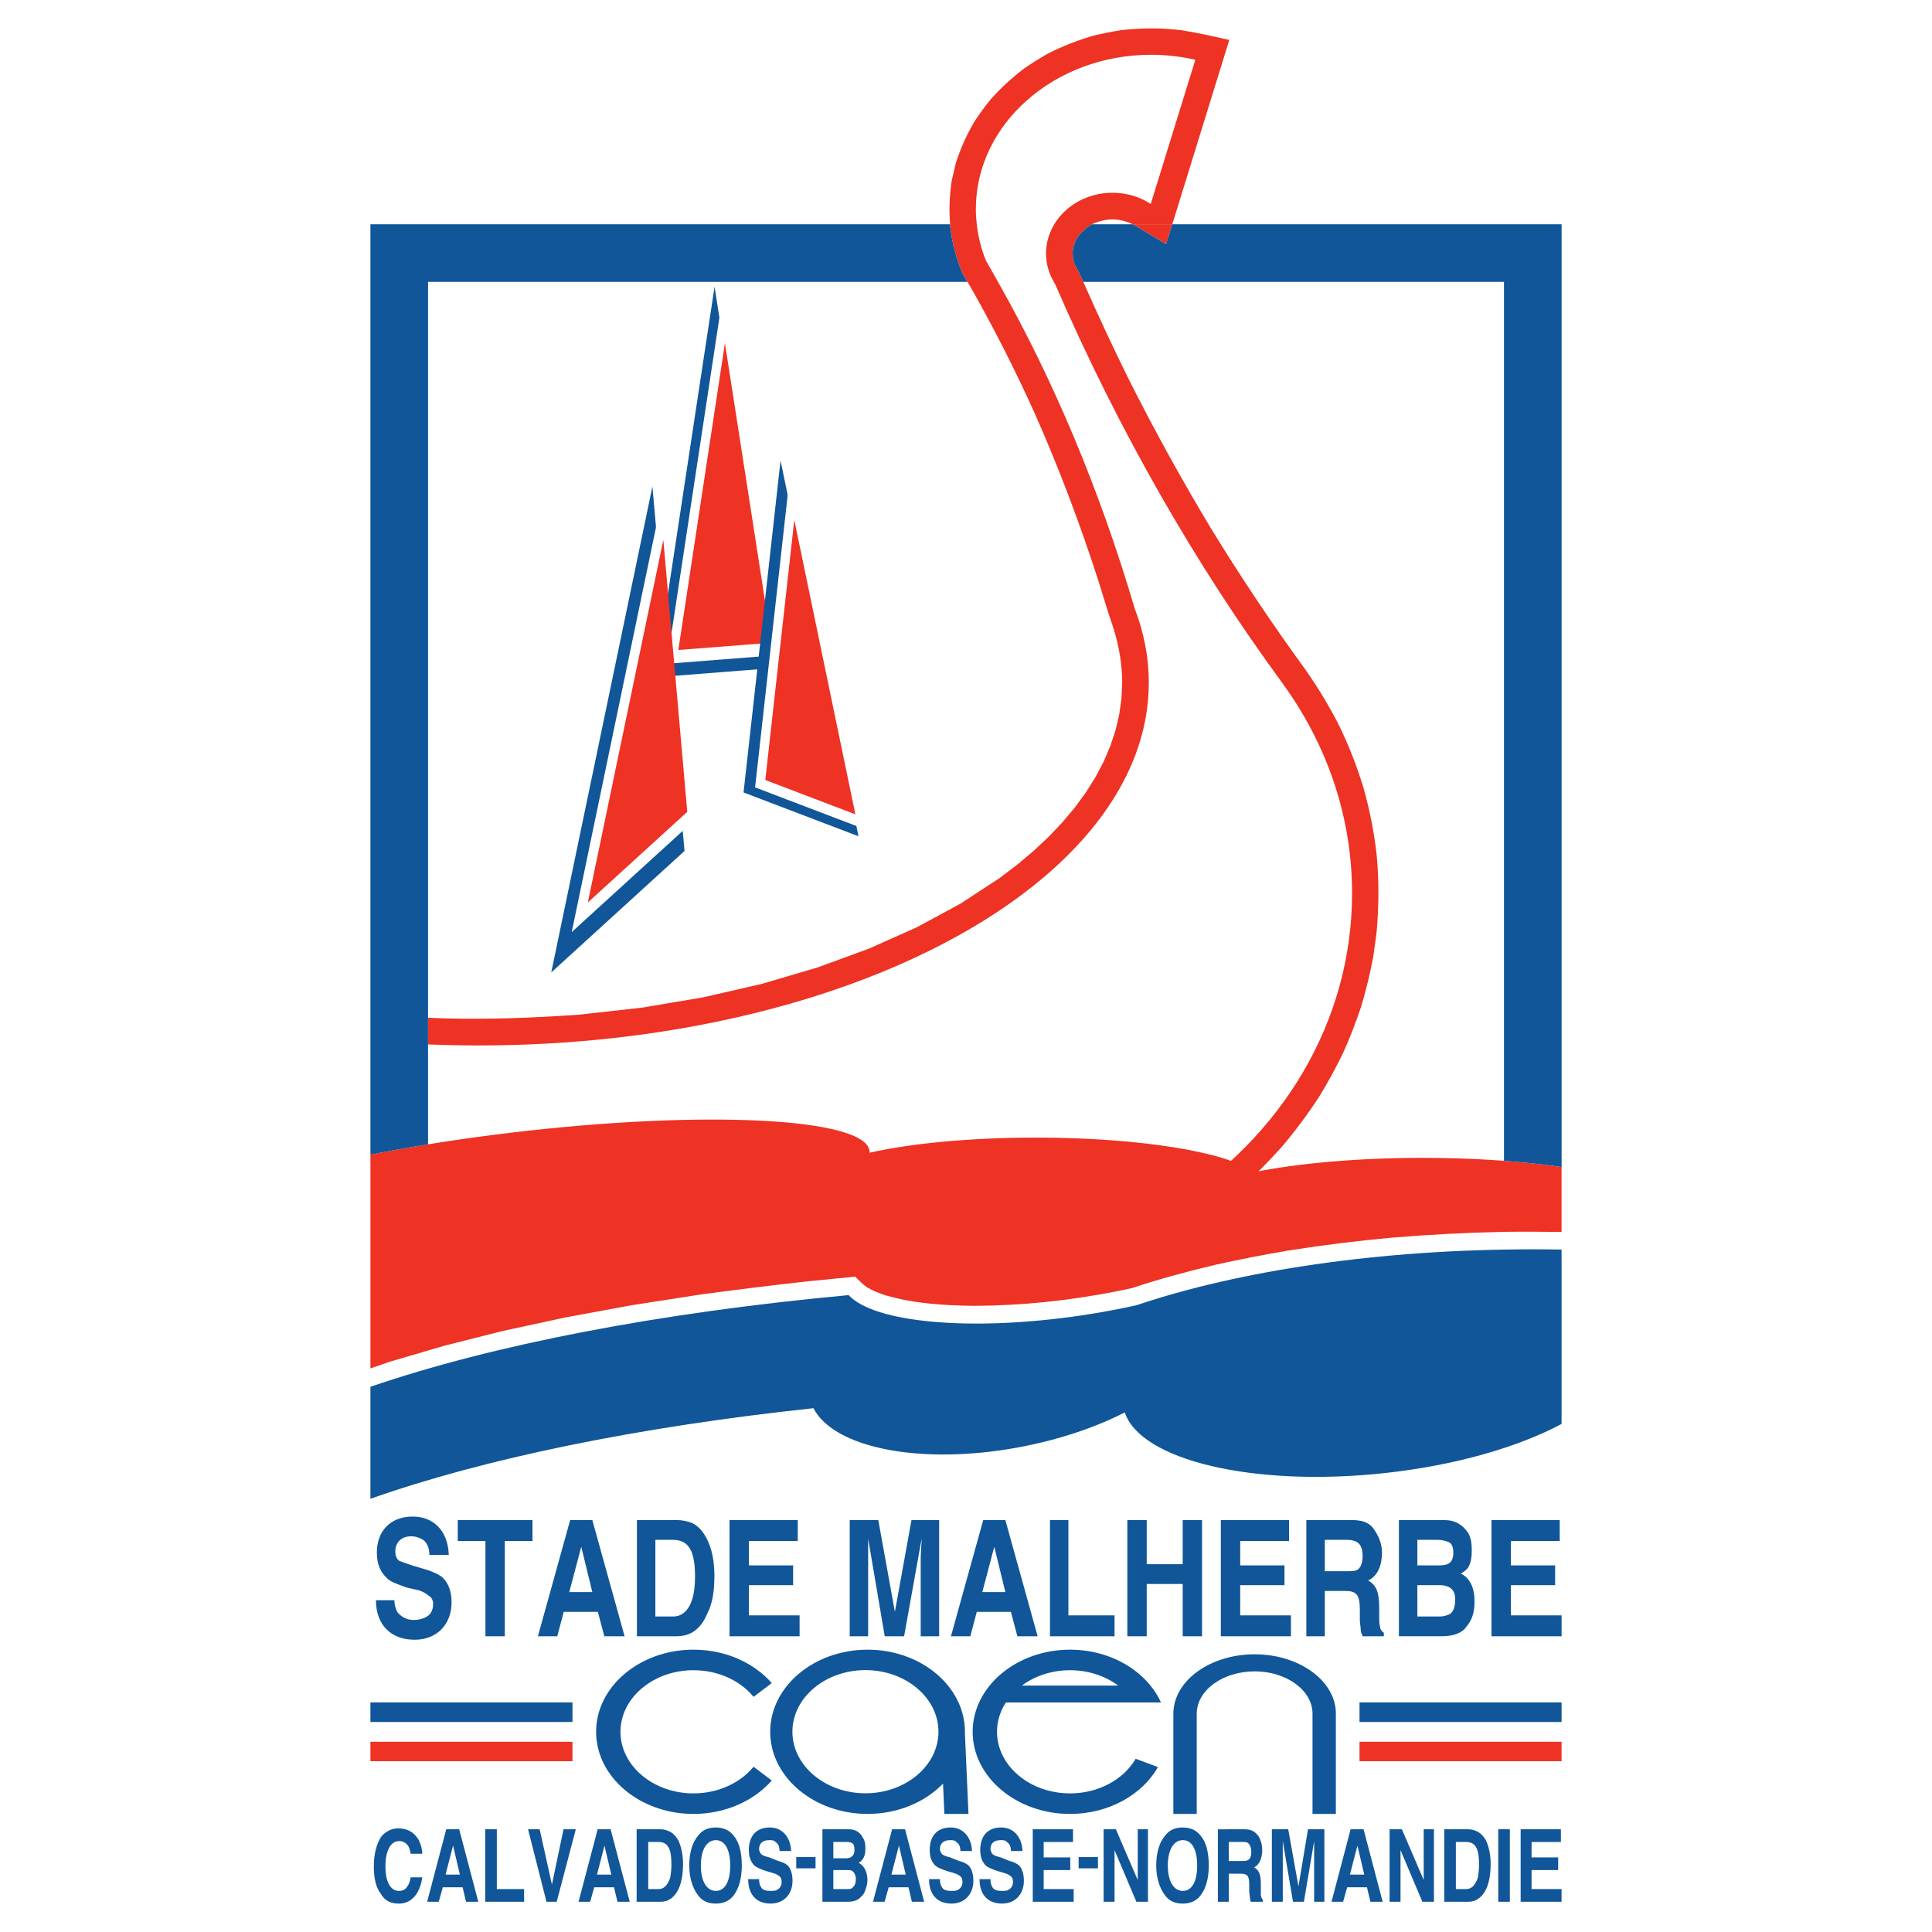 <?xml version="1.0" encoding="utf-8"?>
<!-- Generator: Adobe Illustrator 13.0.0, SVG Export Plug-In . SVG Version: 6.00 Build 14948)  -->
<!DOCTYPE svg PUBLIC "-//W3C//DTD SVG 1.0//EN" "http://www.w3.org/TR/2001/REC-SVG-20010904/DTD/svg10.dtd">
<svg version="1.0" id="Layer_1" xmlns="http://www.w3.org/2000/svg" xmlns:xlink="http://www.w3.org/1999/xlink" x="0px" y="0px"
	 width="192.756px" height="192.756px" viewBox="0 0 192.756 192.756" enable-background="new 0 0 192.756 192.756"
	 xml:space="preserve">
<g>
	<polygon fill-rule="evenodd" clip-rule="evenodd" fill="#FFFFFF" points="0,0 192.756,0 192.756,192.756 0,192.756 0,0 	"/>
	<polygon fill-rule="evenodd" clip-rule="evenodd" fill="#FFFFFF" points="120.699,4.208 115.883,22.027 110.905,21.122 97.1,25.88 
		96.514,14.261 109.622,4.208 120.699,4.208 	"/>
	<polygon fill-rule="evenodd" clip-rule="evenodd" fill="#FFFFFF" points="155.857,139.059 155.857,22.365 36.898,22.365 
		36.898,139.059 155.857,139.059 	"/>
	<path fill-rule="evenodd" clip-rule="evenodd" fill="#EE3224" d="M137.349,85.281c-0.259-2.281-0.688-4.462-1.311-6.67
		c-0.657-2.165-1.457-4.206-2.442-6.24c-1.016-2.003-2.156-3.855-3.445-5.691c-3.278-4.497-6.35-9.097-9.256-13.839
		c-2.948-4.883-5.689-9.855-8.254-14.948c-1.598-3.227-3.106-6.482-4.562-9.772c-0.142-0.317-0.289-0.63-0.429-0.948l-0.354-0.614
		c-0.753-1.755,0.099-3.287,1.67-4.187c0.017-0.009,0.032-0.021,0.049-0.031c1.36-0.6,2.656-0.601,3.98,0.031h3.964l5.688-18.389
		c-1.541-0.332-3.077-0.7-4.634-0.945c-2.108-0.272-4.074-0.263-6.191-0.024c-0.98,0.154-1.919,0.345-2.88,0.587
		c-1.562,0.467-2.962,1.023-4.413,1.759c-0.82,0.464-1.589,0.946-2.361,1.481c-1.25,0.954-2.309,1.927-3.354,3.098
		c-0.578,0.716-1.096,1.426-1.599,2.195c-0.792,1.356-1.369,2.643-1.853,4.136l-0.418,1.791c-0.214,1.477-0.274,2.858-0.154,4.312
		c0.014,0.162,0.019,0.32,0.038,0.483c0.208,1.524,0.59,2.897,1.151,4.326l0.545,0.939l0.663,1.143
		c2.215,3.939,4.232,7.952,6.091,12.073c2.406,5.442,4.488,10.967,6.314,16.631c0.473,1.503,0.911,3.016,1.43,4.505
		c0.597,1.843,0.916,3.648,0.94,5.589l-0.078,1.656l-0.225,1.591l-0.372,1.576l-0.518,1.561l-0.663,1.549l-0.807,1.532l-0.951,1.516
		l-1.093,1.496l-1.233,1.473l-1.372,1.446l-1.504,1.414l-1.638,1.38l-1.764,1.341l-3.896,2.552l-4.355,2.358l-4.781,2.136
		l-5.17,1.894l-5.523,1.626L70.178,99.5l-6.123,1.033l-6.371,0.709c-4.407,0.305-8.792,0.477-13.207,0.363
		c-0.591-0.016-1.182-0.037-1.771-0.064v2.66c1.663,0.068,3.343,0.104,5.037,0.104c36.833,0,66.873-16.26,66.873-36.197
		c0-2.528-0.484-4.995-1.401-7.379c-3.516-11.922-8.14-22.886-13.646-32.607c-0.397-0.701-0.788-1.414-1.195-2.103
		c-0.471-1.158-0.781-2.38-0.922-3.646c-0.057-0.5-0.092-1.004-0.092-1.518c0-8.476,7.848-15.39,17.473-15.39
		c1.528,0,3.011,0.175,4.424,0.502l-4.447,14.381c-1.082-0.704-2.401-1.118-3.825-1.118c-2.491,0-4.668,1.272-5.798,3.142
		c-0.525,0.869-0.827,1.867-0.827,2.927c0,1.02,0.289,1.976,0.777,2.821c0.053,0.091,0.097,0.188,0.155,0.276
		c6.307,14.539,13.953,27.912,22.703,39.828h-0.006c4.359,5.991,6.906,13.184,6.906,20.908c0,12.913-7.114,24.34-17.921,31.143
		H39.579v2.654h78.181c1.279-0.832,2.525-1.668,3.754-2.57c1.333-1.041,2.587-2.111,3.823-3.266
		c0.893-0.883,1.744-1.779,2.583-2.713c1.353-1.604,2.56-3.225,3.707-4.98c0.869-1.428,1.648-2.852,2.378-4.355
		c0.685-1.533,1.276-3.049,1.807-4.643c0.484-1.625,0.871-3.221,1.188-4.886l0.348-2.521
		C137.572,90.383,137.59,87.886,137.349,85.281L137.349,85.281z"/>
	<path fill-rule="evenodd" clip-rule="evenodd" fill="#EE3224" d="M113.108,22.423l3.235,1.939l0.615-1.99h-3.964
		C113.033,22.391,113.07,22.404,113.108,22.423L113.108,22.423z"/>
	<polygon fill-rule="evenodd" clip-rule="evenodd" fill="#105699" points="71.292,28.599 65.375,67.576 77.209,66.65 71.292,28.599 
			"/>
	<polygon fill-rule="evenodd" clip-rule="evenodd" fill="#FFFFFF" points="71.912,30.783 66.532,66.224 77.293,65.383 
		71.912,30.783 	"/>
	<polygon fill-rule="evenodd" clip-rule="evenodd" fill="#EE3224" points="72.326,34.233 67.678,64.848 76.974,64.122 
		72.326,34.233 	"/>
	<polygon fill-rule="evenodd" clip-rule="evenodd" fill="#105699" points="77.875,45.95 74.184,79.063 85.652,83.435 77.875,45.95 	
		"/>
	<polygon fill-rule="evenodd" clip-rule="evenodd" fill="#FFFFFF" points="78.684,48.523 75.336,78.558 85.739,82.523 
		78.684,48.523 	"/>
	<polygon fill-rule="evenodd" clip-rule="evenodd" fill="#105699" points="65.092,48.537 68.293,84.901 54.998,97.023 
		65.092,48.537 	"/>
	<polygon fill-rule="evenodd" clip-rule="evenodd" fill="#FFFFFF" points="65.759,51.111 68.524,82.524 57.04,92.996 65.759,51.111 
			"/>
	<polygon fill-rule="evenodd" clip-rule="evenodd" fill="#EE3224" points="66.181,53.859 68.569,80.996 58.648,90.04 66.181,53.859 
			"/>
	<polygon fill-rule="evenodd" clip-rule="evenodd" fill="#EE3224" points="79.246,51.875 76.354,77.821 85.34,81.246 79.246,51.875 
			"/>
	<path fill-rule="evenodd" clip-rule="evenodd" fill="#105699" d="M37.297,186.215c0-1.266,0.273-2.26,0.749-2.984
		c0.476-0.543,1.021-0.812,1.702-0.812c0.884,0,1.565,0.361,2.041,1.174c0.205,0.453,0.341,0.904,0.341,1.357h-1.157
		c-0.068-0.363-0.136-0.633-0.272-0.814c-0.204-0.27-0.476-0.451-0.885-0.451c-0.815,0-1.36,0.902-1.36,2.531
		c0,1.627,0.545,2.441,1.36,2.441c0.409,0,0.681-0.182,0.885-0.543c0.136-0.182,0.204-0.453,0.272-0.814h1.157
		c-0.204,1.537-1.021,2.623-2.314,2.623c-0.815,0-1.428-0.273-1.837-0.996C37.501,188.293,37.297,187.391,37.297,186.215
		L37.297,186.215z M45.202,184.135l-0.749,2.895h1.429L45.202,184.135L45.202,184.135z M42.616,189.74l1.906-7.232h1.292
		l1.906,7.232h-1.225l-0.34-1.447h-1.974l-0.409,1.447H42.616L42.616,189.74z M48.411,189.74v-7.232h1.157v5.967h2.722v1.266H48.411
		L48.411,189.74z M55.066,188.021l1.157-5.514h1.225l-1.906,7.232h-1.021l-1.837-7.232h1.157L55.066,188.021L55.066,188.021z
		 M60.309,184.135l-0.749,2.895h1.429L60.309,184.135L60.309,184.135z M57.723,189.74l1.906-7.232h1.293l1.906,7.232h-1.226
		l-0.34-1.447h-1.974l-0.408,1.447H57.723L57.723,189.74z M65.696,183.773h-1.021v4.701h1.021c0.544,0,0.885-0.361,1.157-1.084
		c0.068-0.361,0.136-0.814,0.136-1.357C66.989,184.586,66.717,183.773,65.696,183.773L65.696,183.773z M65.9,182.508
		c0.34,0,0.613,0.09,0.817,0.18c0.408,0.182,0.68,0.453,0.953,0.904c0.34,0.725,0.476,1.627,0.476,2.352
		c0,0.994-0.136,1.807-0.408,2.441c-0.408,0.902-1.021,1.355-1.838,1.355h-2.382v-7.232H65.9L65.9,182.508z M71.422,188.656
		c0.885,0,1.43-0.906,1.43-2.533s-0.544-2.531-1.43-2.531c-0.884,0-1.497,0.904-1.497,2.531S70.538,188.656,71.422,188.656
		L71.422,188.656z M74.009,186.123c0,1.268-0.272,2.262-0.816,2.984c-0.409,0.541-1.021,0.814-1.77,0.814
		c-0.816,0-1.361-0.273-1.769-0.814c-0.545-0.723-0.885-1.717-0.885-2.984c0-1.355,0.34-2.35,0.885-2.982
		c0.408-0.543,0.953-0.812,1.769-0.812c0.749,0,1.361,0.27,1.77,0.812C73.736,183.773,74.009,184.768,74.009,186.123L74.009,186.123
		z M74.645,187.48h1.089c0,0.361,0.068,0.633,0.204,0.812c0.136,0.271,0.477,0.363,0.885,0.363c0.272,0,0.545,0,0.681-0.092
		c0.34-0.18,0.476-0.451,0.476-0.814c0-0.27-0.067-0.451-0.204-0.541c-0.205-0.18-0.408-0.271-0.749-0.361l-0.612-0.182
		c-0.545-0.182-0.953-0.361-1.157-0.543c-0.34-0.361-0.544-0.812-0.544-1.537c0-1.355,0.681-2.258,2.109-2.258
		c1.089,0,2.042,0.812,2.11,2.35h-1.157c0-0.453-0.136-0.723-0.408-0.904c-0.137-0.182-0.408-0.182-0.613-0.182
		c-0.613,0-1.021,0.273-1.021,0.904c0,0.182,0.136,0.453,0.272,0.543c0.136,0.09,0.34,0.18,0.749,0.271l0.885,0.361
		c0.408,0.09,0.749,0.271,0.953,0.451c0.34,0.361,0.477,0.906,0.477,1.537c0,1.266-0.816,2.262-2.178,2.262
		C75.461,189.922,74.645,189.018,74.645,187.48L74.645,187.48z M84.299,183.773h-1.157v1.627h1.293c0.477,0,0.817-0.271,0.817-0.814
		c0-0.361-0.068-0.631-0.272-0.721C84.775,183.773,84.571,183.773,84.299,183.773L84.299,183.773z M84.503,186.576h-1.361v1.898
		h1.293c0.272,0,0.477,0,0.545-0.09c0.272-0.182,0.408-0.453,0.408-0.904c0-0.361-0.136-0.633-0.341-0.814
		C84.912,186.576,84.707,186.576,84.503,186.576L84.503,186.576z M84.707,182.508c0.613,0,1.089,0.271,1.361,0.814
		c0.204,0.27,0.272,0.633,0.272,1.084s-0.068,0.812-0.272,1.086c-0.068,0.09-0.204,0.27-0.408,0.361
		c0.545,0.27,0.885,0.902,0.885,1.717c0,0.451-0.136,0.814-0.272,1.174c-0.067,0.182-0.204,0.363-0.408,0.543
		c-0.341,0.361-0.817,0.453-1.361,0.453h-2.45v-7.232H84.707L84.707,182.508z M89.686,184.135l-0.749,2.895h1.429L89.686,184.135
		L89.686,184.135z M87.1,189.74l1.905-7.232h1.293l1.906,7.232h-1.225l-0.34-1.447h-1.974l-0.408,1.447H87.1L87.1,189.74z
		 M92.691,187.48h1.088c0,0.361,0.068,0.633,0.205,0.812c0.135,0.271,0.476,0.363,0.884,0.363c0.272,0,0.545,0,0.68-0.092
		c0.34-0.18,0.477-0.451,0.477-0.814c0-0.27-0.068-0.451-0.205-0.541c-0.204-0.18-0.408-0.271-0.749-0.361l-0.612-0.182
		c-0.544-0.182-0.953-0.361-1.156-0.543c-0.341-0.361-0.545-0.812-0.545-1.537c0-1.355,0.681-2.258,2.109-2.258
		c1.089,0,2.042,0.812,2.11,2.35h-1.157c0-0.453-0.135-0.723-0.408-0.904c-0.135-0.182-0.409-0.182-0.613-0.182
		c-0.612,0-1.021,0.273-1.021,0.904c0,0.182,0.137,0.453,0.272,0.543s0.34,0.18,0.748,0.271l0.886,0.361
		c0.408,0.09,0.748,0.271,0.952,0.451c0.341,0.361,0.477,0.906,0.477,1.537c0,1.266-0.817,2.262-2.177,2.262
		C93.507,189.922,92.691,189.018,92.691,187.48L92.691,187.48z M97.729,187.48h1.089c0,0.361,0.068,0.633,0.204,0.812
		c0.137,0.271,0.477,0.363,0.886,0.363c0.271,0,0.544,0,0.68-0.092c0.34-0.18,0.477-0.451,0.477-0.814
		c0-0.27-0.068-0.451-0.204-0.541c-0.203-0.18-0.408-0.271-0.749-0.361l-0.612-0.182c-0.545-0.182-0.953-0.361-1.157-0.543
		c-0.34-0.361-0.545-0.812-0.545-1.537c0-1.355,0.682-2.258,2.111-2.258c1.088,0,2.041,0.812,2.108,2.35h-1.156
		c0-0.453-0.137-0.723-0.408-0.904c-0.136-0.182-0.408-0.182-0.613-0.182c-0.612,0-1.021,0.273-1.021,0.904
		c0,0.182,0.136,0.453,0.272,0.543c0.136,0.09,0.34,0.18,0.748,0.271l0.885,0.361c0.409,0.09,0.749,0.271,0.953,0.451
		c0.34,0.361,0.476,0.906,0.476,1.537c0,1.266-0.816,2.262-2.177,2.262C98.545,189.922,97.729,189.018,97.729,187.48L97.729,187.48z
		 M107.054,182.508v1.266h-2.926v1.537h2.653v1.266h-2.653v1.898h2.994v1.266h-4.083v-7.232H107.054L107.054,182.508z
		 M110.107,189.74v-7.232h1.226l2.178,5.062v-5.062h1.021v7.232h-1.157l-2.177-5.154v5.154H110.107L110.107,189.74z
		 M118.013,188.656c0.885,0,1.429-0.906,1.429-2.533s-0.544-2.531-1.429-2.531c-0.884,0-1.498,0.904-1.498,2.531
		S117.129,188.656,118.013,188.656L118.013,188.656z M120.599,186.123c0,1.268-0.271,2.262-0.817,2.984
		c-0.407,0.541-1.02,0.814-1.769,0.814c-0.816,0-1.361-0.273-1.77-0.814c-0.545-0.723-0.885-1.717-0.885-2.984
		c0-1.355,0.34-2.35,0.885-2.982c0.408-0.543,0.953-0.812,1.77-0.812c0.749,0,1.361,0.27,1.769,0.812
		C120.327,183.773,120.599,184.768,120.599,186.123L120.599,186.123z M123.956,183.773h-1.36v1.898h1.292
		c0.273,0,0.477,0,0.613-0.09c0.204-0.09,0.339-0.363,0.339-0.814s-0.135-0.723-0.339-0.902
		C124.364,183.773,124.161,183.773,123.956,183.773L123.956,183.773z M124.161,182.508c0.747,0,1.088,0.271,1.428,0.723
		c0.205,0.361,0.341,0.814,0.341,1.355c0,0.633-0.203,1.447-0.816,1.719c0.476,0.271,0.681,0.633,0.681,1.717v0.453
		c0,0.361,0,0.543,0,0.633c0.067,0.271,0.136,0.361,0.204,0.451v0.182h-1.226c0-0.182-0.067-0.271-0.067-0.361
		c0-0.271-0.068-0.453-0.068-0.635v-0.723c0-0.902-0.205-1.084-0.885-1.084h-1.156v2.803h-1.09v-7.232H124.161L124.161,182.508z
		 M129.547,188.203l0.953-5.695h1.633v7.232h-1.021v-4.883c0-0.271,0-0.902,0-1.174l-1.021,6.057h-1.088l-1.021-6.057
		c0,0.271,0,0.902,0,1.174v4.883h-1.089v-7.232h1.634L129.547,188.203L129.547,188.203z M135.431,184.135l-0.749,2.895h1.429
		L135.431,184.135L135.431,184.135z M132.845,189.74l1.906-7.232h1.292l1.906,7.232h-1.225l-0.341-1.447h-1.974l-0.408,1.447
		H132.845L132.845,189.74z M138.64,189.74v-7.232h1.226l2.178,5.062v-5.062h1.021v7.232h-1.156l-2.179-5.154v5.154H138.64
		L138.64,189.74z M146.271,183.773h-1.02v4.701h1.02c0.546,0,0.887-0.361,1.157-1.084c0.068-0.361,0.137-0.814,0.137-1.357
		C147.565,184.586,147.293,183.773,146.271,183.773L146.271,183.773z M146.477,182.508c0.341,0,0.612,0.09,0.816,0.18
		c0.408,0.182,0.681,0.453,0.952,0.904c0.341,0.725,0.478,1.627,0.478,2.352c0,0.994-0.137,1.807-0.409,2.441
		c-0.408,0.902-1.021,1.355-1.837,1.355h-2.382v-7.232H146.477L146.477,182.508z M150.639,182.508v7.232h-1.157v-7.232H150.639
		L150.639,182.508z M155.731,182.508v1.266h-2.926v1.537h2.653v1.266h-2.653v1.898h2.993v1.266h-4.082v-7.232H155.731
		L155.731,182.508z"/>
	<path fill-rule="evenodd" clip-rule="evenodd" fill="#EE3224" d="M155.799,173.76v1.955h-20.16v-1.955H155.799L155.799,173.76z
		 M57.116,175.715h-20.16v-1.955h20.16V175.715L57.116,175.715z"/>
	<path fill-rule="evenodd" clip-rule="evenodd" fill="#FFFFFF" d="M155.799,171.803v1.957h-20.16v-1.957H155.799L155.799,171.803z
		 M57.116,173.76h-20.16v-1.957h20.16V173.76L57.116,173.76z"/>
	<path fill-rule="evenodd" clip-rule="evenodd" fill="#105699" d="M155.799,169.848v1.955h-20.16v-1.955H155.799L155.799,169.848z
		 M57.116,171.803h-20.16v-1.955h20.16V171.803L57.116,171.803z"/>
	<path fill-rule="evenodd" clip-rule="evenodd" fill="#105699" d="M69.189,164.588c3.195,0,6.039,1.314,7.811,3.332l-1.816,1.375
		c-1.317-1.604-3.514-2.658-5.995-2.658c-4.013,0-7.286,2.76-7.286,6.145s3.273,6.145,7.286,6.145c2.48,0,4.678-1.055,5.995-2.658
		L77,177.643c-1.772,2.02-4.616,3.332-7.811,3.332c-5.351,0-9.715-3.68-9.715-8.193C59.474,168.27,63.838,164.588,69.189,164.588
		L69.189,164.588z"/>
	<path fill-rule="evenodd" clip-rule="evenodd" fill="#105699" d="M86.558,164.588c5.351,0,9.715,3.682,9.715,8.193
		c0,0.059-0.002,0.117-0.003,0.176l0.356,8.018h-2.405l-0.134-3.025c-1.784,1.844-4.499,3.025-7.529,3.025
		c-5.351,0-9.715-3.68-9.715-8.193C76.842,168.27,81.207,164.588,86.558,164.588L86.558,164.588z M86.345,166.627
		c-4.014,0-7.287,2.76-7.287,6.145s3.273,6.145,7.287,6.145c4.013,0,7.286-2.76,7.286-6.145S90.357,166.627,86.345,166.627
		L86.345,166.627z"/>
	<path fill-rule="evenodd" clip-rule="evenodd" fill="#105699" d="M106.759,164.588c4.131,0,7.674,2.193,9.073,5.27h-1.663h-1.004
		h-12.812c-0.562,0.871-0.881,1.867-0.881,2.924c0,3.385,3.273,6.145,7.286,6.145c2.872,0,5.363-1.412,6.549-3.455l2.221,0.83
		c-1.566,2.76-4.911,4.674-8.77,4.674c-5.351,0-9.715-3.68-9.715-8.193C97.044,168.27,101.408,164.588,106.759,164.588
		L106.759,164.588z M111.567,168.172c-1.285-0.955-2.969-1.535-4.809-1.535c-1.839,0-3.522,0.58-4.808,1.535H111.567
		L111.567,168.172z"/>
	<path fill-rule="evenodd" clip-rule="evenodd" fill="#105699" d="M125.175,165.049c4.465,0,8.106,2.66,8.106,5.924
		c0,0.039-0.001,0.076-0.002,0.113v9.889h-2.33v-5.852v-4.062c0-0.004,0-0.008,0-0.012v-0.076h0.001
		c0-2.326-2.594-4.221-5.775-4.221c-3.181,0-5.775,1.895-5.775,4.221h-0.002v4.146v5.855h-2.331v-10.002h0.002
		C117.068,167.709,120.71,165.049,125.175,165.049L125.175,165.049z"/>
	<path fill-rule="evenodd" clip-rule="evenodd" fill="#105699" d="M37.509,159.656h1.84c0,0.58,0.184,0.928,0.276,1.16
		c0.368,0.463,0.919,0.811,1.656,0.811c0.46,0,0.828-0.115,1.104-0.23c0.552-0.232,0.828-0.697,0.828-1.393
		c0-0.348-0.185-0.695-0.46-0.811c-0.276-0.232-0.644-0.465-1.196-0.58l-1.013-0.232c-0.919-0.348-1.656-0.58-1.932-0.926
		c-0.645-0.58-1.013-1.393-1.013-2.551c0-2.088,1.289-3.596,3.589-3.596c1.932,0,3.497,1.275,3.588,3.826h-1.932
		c0-0.695-0.276-1.275-0.644-1.506c-0.369-0.232-0.737-0.35-1.196-0.35c-0.92,0-1.564,0.58-1.564,1.508
		c0,0.348,0.092,0.695,0.368,0.928c0.276,0.115,0.644,0.232,1.289,0.463l1.564,0.465c0.644,0.232,1.196,0.463,1.564,0.812
		c0.552,0.578,0.828,1.389,0.828,2.434c0,2.086-1.38,3.709-3.68,3.709C38.981,163.598,37.509,162.092,37.509,159.656L37.509,159.656
		z M45.671,151.656h7.453v2.086h-2.76v9.508h-1.933v-9.508h-2.76V151.656L45.671,151.656z M57.992,154.322l-1.196,4.521h2.3
		L57.992,154.322L57.992,154.322z M53.667,163.25l3.22-11.594h2.208l3.221,11.594h-2.024l-0.644-2.434h-3.404L55.6,163.25H53.667
		L53.667,163.25z M67.136,153.629h-1.749v7.65h1.749c0.92,0,1.564-0.58,1.933-1.738c0.184-0.58,0.275-1.391,0.275-2.203
		C69.344,155.018,68.884,153.629,67.136,153.629L67.136,153.629z M67.504,151.656c0.552,0,1.012,0.117,1.38,0.23
		c0.645,0.232,1.196,0.814,1.564,1.51c0.644,1.158,0.828,2.551,0.828,3.824c0,1.508-0.184,2.783-0.736,3.826
		c-0.644,1.508-1.656,2.203-3.036,2.203h-3.957v-11.594H67.504L67.504,151.656z M79.592,151.656v2.086h-4.877v2.436h4.417v1.973
		h-4.417v3.014h5.061v2.086h-6.993v-11.594H79.592L79.592,151.656z M89.283,160.816l1.656-9.16h2.76v11.594h-1.84v-7.883
		c0-0.463,0.093-1.391,0.093-1.855l-1.749,9.738h-1.932l-1.656-9.738c0,0.465,0,1.393,0,1.855v7.883h-1.84v-11.594h2.852
		L89.283,160.816L89.283,160.816z M99.2,154.322l-1.195,4.521h2.299L99.2,154.322L99.2,154.322z M94.877,163.25l3.221-11.594h2.206
		l3.221,11.594h-2.023l-0.644-2.434h-3.405l-0.644,2.434H94.877L94.877,163.25z M104.756,163.25v-11.594h1.84v9.508h4.602v2.086
		H104.756L104.756,163.25z M114.408,163.25h-1.933v-11.594h1.933v4.406h3.59v-4.406h1.931v11.594h-1.931v-5.217h-3.59V163.25
		L114.408,163.25z M128.612,151.656v2.086h-4.876v2.436h4.417v1.973h-4.417v3.014h5.061v2.086h-6.993v-11.594H128.612
		L128.612,151.656z M134.476,153.629h-2.301v3.129h2.208c0.46,0,0.736,0,1.013-0.115c0.367-0.232,0.552-0.695,0.552-1.393
		c0-0.695-0.185-1.16-0.552-1.391C135.212,153.742,134.843,153.629,134.476,153.629L134.476,153.629z M134.843,151.656
		c1.289,0,1.933,0.348,2.393,1.16c0.367,0.58,0.644,1.273,0.644,2.088c0,1.158-0.368,2.316-1.38,2.781
		c0.828,0.465,1.104,1.158,1.104,2.783v0.695c0,0.58,0,0.928,0.093,1.16c0,0.23,0.184,0.463,0.368,0.578v0.348h-2.116
		c-0.092-0.23-0.185-0.463-0.185-0.578c0-0.348-0.092-0.697-0.092-1.045v-1.043c0-1.508-0.367-1.855-1.472-1.855h-2.024v4.521
		h-1.841v-11.594H134.843L134.843,151.656z M143.435,153.629h-2.024v2.549h2.209c0.828,0,1.38-0.23,1.38-1.273
		c0-0.582-0.185-0.928-0.46-1.045C144.263,153.742,143.895,153.629,143.435,153.629L143.435,153.629z M143.712,158.15h-2.302v3.129
		h2.209c0.459,0,0.735-0.115,1.012-0.232c0.368-0.23,0.552-0.695,0.552-1.506c0-0.58-0.184-0.928-0.552-1.16
		C144.447,158.266,144.078,158.15,143.712,158.15L143.712,158.15z M144.078,151.656c1.104,0,1.841,0.463,2.394,1.275
		c0.276,0.465,0.368,1.045,0.368,1.74s-0.092,1.275-0.368,1.738c-0.185,0.232-0.46,0.465-0.736,0.58
		c0.919,0.465,1.379,1.391,1.379,2.781c0,0.697-0.091,1.275-0.366,1.855c-0.185,0.348-0.369,0.58-0.646,0.928
		c-0.644,0.58-1.472,0.695-2.391,0.695h-4.142v-11.594H144.078L144.078,151.656z M155.614,151.656v2.086h-4.877v2.436h4.418v1.973
		h-4.418v3.014h5.062v2.086h-6.993v-11.594H155.614L155.614,151.656z"/>
	<path fill-rule="evenodd" clip-rule="evenodd" fill="#105699" d="M155.799,124.67v17.398c-4.34,2.318-10.647,4.154-17.768,4.914
		c-13.044,1.393-24.236-1.309-25.812-6.064c-2.952,1.506-6.587,2.738-10.579,3.48c-9.787,1.818-18.441,0.068-20.483-3.902
		c-17.619,1.883-32.878,5.039-44.2,9.039v-11.176c12.185-4.174,28.708-7.389,47.713-9.146c2.515,2.744,12.151,3.672,23.273,2.018
		c1.882-0.279,3.703-0.621,5.438-1.006c10.229-3.449,24.189-5.58,39.544-5.58C153.89,124.645,154.847,124.652,155.799,124.67
		L155.799,124.67z"/>
	<path fill-rule="evenodd" clip-rule="evenodd" fill="#EE3224" d="M155.799,116.434v6.479c-1.922-0.029-3.842-0.037-5.767-0.012
		c-3.735,0.08-7.451,0.27-11.178,0.582c-3.48,0.32-6.934,0.746-10.387,1.295c-2.398,0.404-4.773,0.867-7.147,1.396
		c-2.841,0.668-5.634,1.428-8.406,2.344c-0.509,0.109-1.02,0.217-1.531,0.32c-4.665,0.92-9.39,1.424-14.149,1.445
		c-2.995-0.033-6.012-0.209-8.902-1.055c-0.646-0.215-1.235-0.445-1.825-0.789c-0.449-0.307-0.797-0.686-1.188-1.068l-4.595,0.453
		c-3.649,0.402-7.285,0.848-10.923,1.344l-6.896,1.074l-6.557,1.211l-6.191,1.34l-5.802,1.463l-5.39,1.58l-2.009,0.688v-21.326
		c4.256-0.836,8.973-1.584,13.947-2.18c19.347-2.318,35.451-1.502,35.849,1.816c0.007,0.059,0.007,0.115,0.004,0.174
		c4.1-0.928,10.023-1.51,16.59-1.51c10.447,0,19.26,1.475,21.705,3.459c4.421-0.891,10.371-1.438,16.901-1.438
		C147.079,115.52,151.847,115.857,155.799,116.434L155.799,116.434z"/>
	<path fill-rule="evenodd" clip-rule="evenodd" fill="#105699" d="M116.959,22.373l-0.615,1.99l-3.235-1.939
		c-0.038-0.019-0.075-0.033-0.113-0.051h-4.029c-1.571,0.9-2.423,2.432-1.67,4.187l0.354,0.614c0.14,0.318,0.287,0.631,0.429,0.948
		h41.973v87.691c2.051,0.152,3.981,0.363,5.748,0.621V22.373H116.959L116.959,22.373z"/>
	<path fill-rule="evenodd" clip-rule="evenodd" fill="#105699" d="M42.706,28.121h53.818l-0.545-0.939
		c-0.562-1.428-0.943-2.802-1.151-4.326c-0.019-0.164-0.023-0.321-0.038-0.483H36.957v92.825c1.836-0.361,3.758-0.707,5.75-1.027
		v-9.969v-2.66V28.121L42.706,28.121z"/>
	<polygon fill-rule="evenodd" clip-rule="evenodd" fill="#105699" points="81.367,186.404 81.367,185.281 79.441,185.281 
		79.441,186.404 81.367,186.404 	"/>
	<polygon fill-rule="evenodd" clip-rule="evenodd" fill="#105699" points="109.541,186.404 109.541,185.281 107.615,185.281 
		107.615,186.404 109.541,186.404 	"/>
</g>
</svg>

